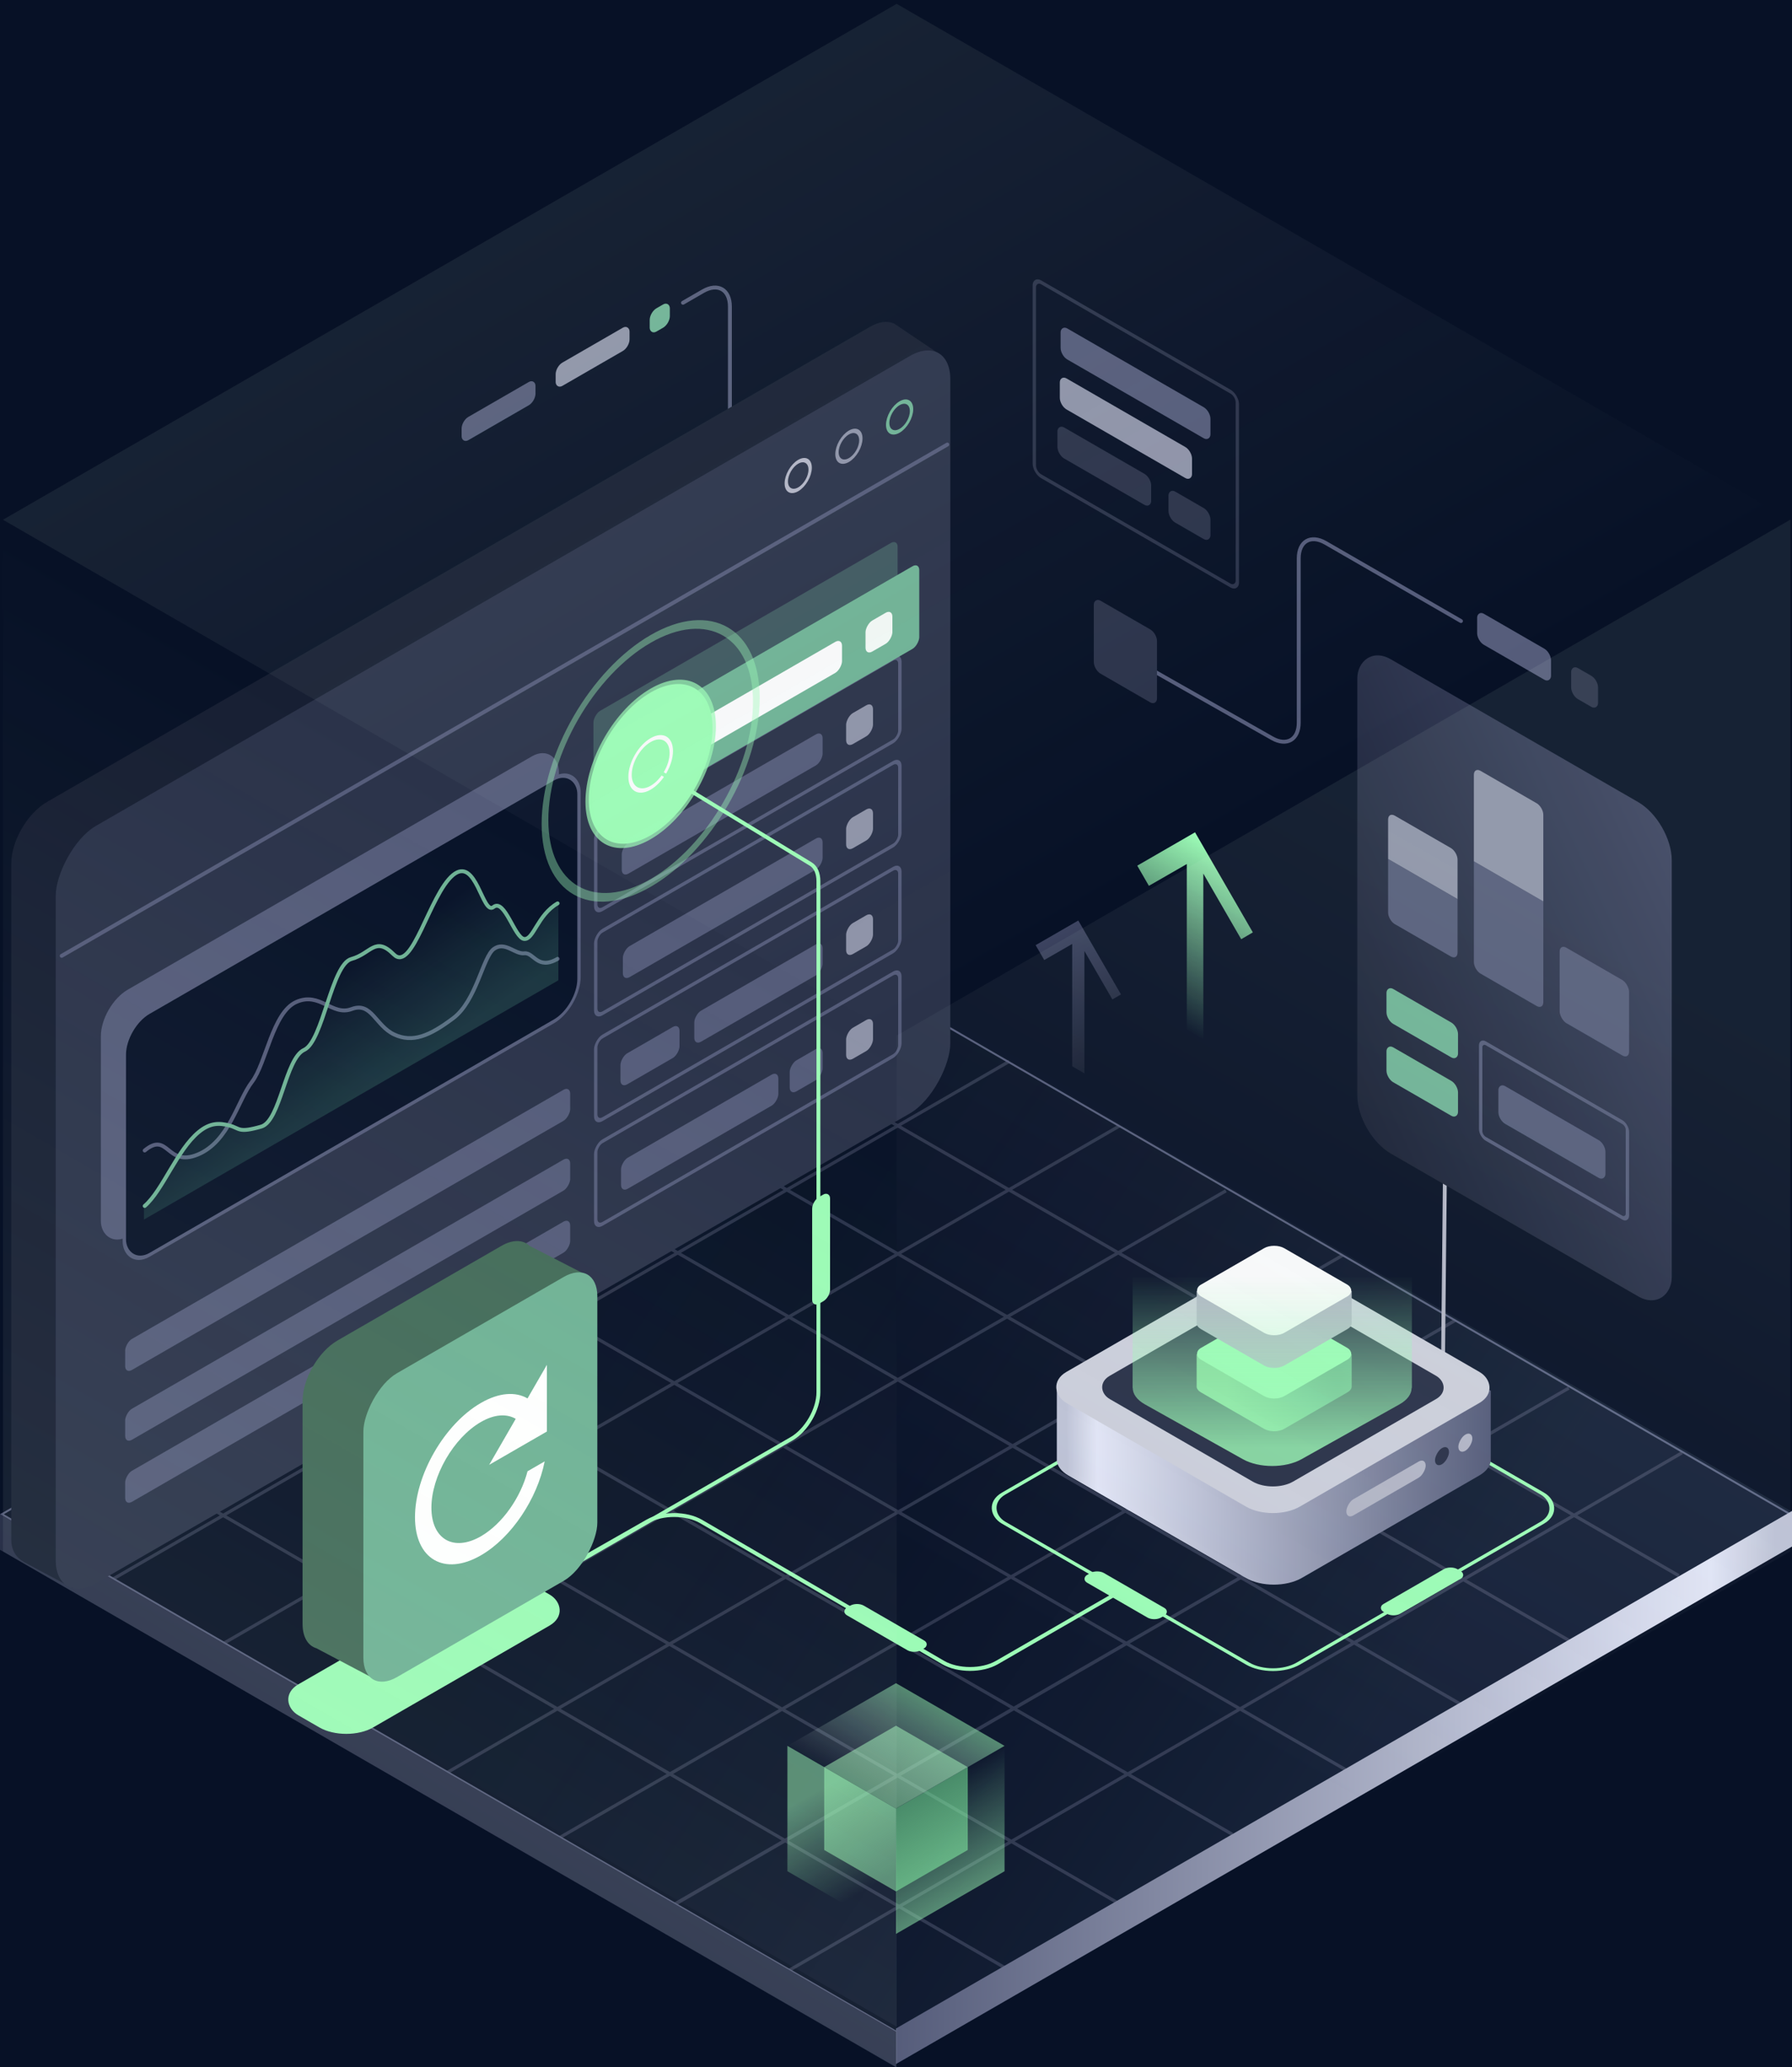 <svg width="462" height="533" viewBox="0 0 462 533" fill="none" xmlns="http://www.w3.org/2000/svg">
<g clip-path="url(#clip0_2458_2571)">
<rect width="462" height="533" transform="matrix(-1 0 0 1 462 0)" fill="#071126"/>
<rect width="90.549" height="21.305" rx="2" transform="matrix(-0.866 0.5 -3.18327e-05 1 232.417 141)" fill="#6FB295"/>
<path fill-rule="evenodd" clip-rule="evenodd" d="M260.396 274.04L259.979 273.318L231.455 289.794L202.855 273.318L202.438 274.04L230.621 290.275L202.84 306.322L174.501 289.996L174.084 290.718L202.006 306.804L174.727 322.56L146.356 306.202L145.939 306.924L173.893 323.042L145.194 339.619L116.959 323.354L116.542 324.076L144.36 340.101L116.163 356.388L87.772 340.032L87.355 340.755L115.329 356.87L86.274 373.653L57.542 357.072L57.124 357.794L85.44 374.134L57.524 390.259L29.188 373.863L28.771 374.585L56.691 390.741L28.979 406.747L29.396 407.469L57.523 391.223L85.279 407.284L57.333 423.426L57.75 424.148L86.112 407.766L113.134 423.402L85.478 439.327L85.895 440.049L113.968 423.884L142.873 440.611L114.874 456.783L115.291 457.505L143.706 441.093L171.878 457.395L144.062 473.462L144.479 474.184L172.711 457.877L201.52 474.547L173.875 490.502L174.292 491.336L202.438 475.078L230.976 491.592L203.271 507.653L203.688 508.375L231.808 492.074L259.98 508.375L260.397 507.653L232.64 491.592L260.748 475.297L289.167 491.697L289.584 490.975L261.58 474.815L290.73 457.916L317.521 473.35L317.938 472.628L291.563 457.434L319.709 441.117L346.708 456.671L347.125 455.949L320.541 440.635L349.115 424.07L376.73 439.993L377.148 439.271L349.947 423.588L377.25 407.76L404.25 423.314L404.667 422.592L378.083 407.277L405.813 391.202L432.604 406.635L433.021 405.913L406.646 390.719L433.854 374.946L433.437 374.224L405.812 390.238L377.527 373.944L404.667 358.267L404.25 357.545L376.681 373.456L347.734 356.78L375.479 340.755L375.062 340.032L346.899 356.3L318.664 340.034L346.291 324.076L345.874 323.354L317.83 339.553L289.134 323.022L316.27 307.397L315.853 306.675L288.299 322.541L260.942 306.781L288.75 290.718L288.333 289.996L260.107 306.3L232.29 290.274L260.396 274.04ZM231.455 290.756L259.273 306.782L231.492 322.828L203.675 306.803L231.455 290.756ZM260.108 307.263L287.464 323.022L259.639 339.043L232.327 323.309L260.108 307.263ZM288.299 323.503L316.995 340.035L289.215 356.081L260.474 339.525L288.299 323.503ZM317.83 340.516L346.065 356.781L318.284 372.828L290.049 356.562L317.83 340.516ZM346.9 357.262L375.846 373.938L348.053 389.978L319.119 373.309L346.9 357.262ZM376.693 374.426L404.979 390.721L377.249 406.797L348.912 390.472L376.693 374.426ZM230.658 323.31L202.84 307.285L175.562 323.041L203.368 339.074L230.658 323.31ZM258.804 339.524L231.493 323.791L204.202 339.555L231.458 355.27L258.804 339.524ZM288.38 356.563L259.639 340.006L232.293 355.751L261.066 372.341L288.38 356.563ZM317.45 373.31L289.215 357.044L261.9 372.822L290.123 389.095L317.45 373.31ZM347.219 390.459L318.285 373.791L290.957 389.576L319.868 406.245L347.219 390.459ZM376.416 407.279L348.078 390.954L320.738 406.746L349.114 423.107L376.416 407.279ZM174.728 323.523L202.534 339.555L173.846 356.126L146.029 340.1L174.728 323.523ZM203.368 340.036L230.623 355.751L201.903 372.288L174.681 356.607L203.368 340.036ZM231.458 356.232L260.231 372.822L231.569 389.379L202.738 372.77L231.458 356.232ZM261.066 373.304L289.289 389.576L260.638 406.125L232.403 389.86L261.066 373.304ZM290.123 390.057L319.033 406.726L290.383 423.261L261.473 406.606L290.123 390.057ZM319.904 407.228L348.281 423.59L319.707 440.154L291.266 423.77L319.904 407.228ZM173.012 356.607L145.195 340.582L116.998 356.869L144.816 372.894L173.012 356.607ZM201.067 372.77L173.847 357.088L145.65 373.375L172.826 389.031L201.067 372.77ZM230.734 389.861L201.903 373.251L173.662 389.512L202.538 406.147L230.734 389.861ZM259.804 406.607L231.569 390.341L203.373 406.628L231.608 422.894L259.804 406.607ZM289.549 423.743L260.639 407.088L232.442 423.375L261.34 440.023L289.549 423.743ZM318.875 440.637L290.432 424.251L262.235 440.538L290.729 456.953L318.875 440.637ZM116.164 357.351L143.981 373.376L114.902 390.173L87.108 374.134L116.164 357.351ZM144.816 373.857L171.991 389.512L142.842 406.296L115.736 390.654L144.816 373.857ZM172.826 389.993L201.704 406.629L172.576 423.454L143.677 406.778L172.826 389.993ZM202.538 407.11L230.773 423.376L201.621 440.215L173.41 423.935L202.538 407.11ZM231.608 423.857L260.506 440.504L231.316 457.351L202.455 440.696L231.608 423.857ZM261.401 441.02L289.896 457.436L260.747 474.334L232.223 457.874L261.401 441.02ZM114.068 390.654L86.274 374.615L58.357 390.741L86.112 406.802L114.068 390.654ZM142.007 406.777L114.902 391.136L86.945 407.284L113.969 422.922L142.007 406.777ZM171.742 423.936L142.842 407.258L114.802 423.404L143.706 440.129L171.742 423.936ZM200.787 440.696L172.576 424.417L144.539 440.611L172.711 456.914L200.787 440.696ZM230.482 457.832L201.621 441.178L173.544 457.396L202.353 474.066L230.482 457.832ZM259.915 474.817L231.389 458.355L203.271 474.597L231.808 491.11L259.915 474.817Z" fill="#2B334A"/>
<path d="M461.504 390.43L231 257.031L0.496 390.43L231 523.828L461.504 390.43Z" stroke="#555C7A" stroke-width="0.5" stroke-linecap="round"/>
<rect width="266.05" height="266.05" transform="matrix(0.866 0.5 -0.866 0.5 232 257)" fill="url(#paint0_linear_2458_2571)" fill-opacity="0.3"/>
<path fill-rule="evenodd" clip-rule="evenodd" d="M462 389.596L231 523.025V532.199L462 398.769V389.596Z" fill="url(#paint1_linear_2458_2571)"/>
<path fill-rule="evenodd" clip-rule="evenodd" d="M231 523.859L0 390.43V399.603L231 533.033V523.859Z" fill="url(#paint2_linear_2458_2571)"/>
<rect width="21.998" height="5.999" rx="2" transform="matrix(0.866 -0.5 -3.18448e-05 1 119.01 108.495)" fill="#555C7A"/>
<rect width="21.998" height="5.999" rx="2" transform="matrix(0.866 -0.5 -3.18448e-05 1 143.256 94.496)" fill="#8E93A8"/>
<rect width="6" height="5.999" rx="2" transform="matrix(0.866 -0.5 -3.18448e-05 1 167.501 80.496)" fill="#6FB295"/>
<path d="M202.997 125.727L195.105 130.284C191.279 132.493 188.177 130.702 188.177 126.284L188.179 79.082C188.179 74.664 185.077 72.873 181.251 75.082L176.081 78.067" stroke="#555C7A" stroke-linecap="round"/>
<path d="M288.5 410.5L257.016 428.674C253.177 430.89 246.949 430.881 243.128 428.655L180.766 392.316C176.961 390.099 170.766 390.08 166.92 392.273L150.584 401.589" stroke="#9CFBB6" stroke-linecap="round"/>
<rect width="21.998" height="5" rx="2" transform="matrix(-0.866 -0.5 0.866 -0.5 235.671 426.498)" fill="#9CFBB6"/>
<g opacity="0.5">
<rect width="21.368" height="21.368" transform="matrix(-0.866 0.5 -3.18351e-05 1 249.501 455.638)" fill="#83FFA5"/>
<rect width="21.368" height="21.368" transform="matrix(-0.866 -0.5 3.18351e-05 1 230.995 466.323)" fill="#9CFBB6"/>
<rect width="21.368" height="21.368" transform="matrix(-0.866 -0.5 -0.866 0.5 249.501 455.641)" fill="#A3FFB7"/>
</g>
<rect width="32.326" height="32.326" transform="matrix(-0.866 0.5 -3.18351e-05 1 258.991 450.159)" fill="url(#paint3_linear_2458_2571)"/>
<rect width="32.326" height="32.326" transform="matrix(-0.866 -0.5 3.18351e-05 1 230.996 466.322)" fill="url(#paint4_linear_2458_2571)"/>
<rect width="32.326" height="32.326" transform="matrix(-0.866 -0.5 -0.866 0.5 258.991 450.162)" fill="url(#paint5_linear_2458_2571)"/>
<path d="M372.994 255.066L372.031 351.188C372.01 353.276 371.276 354.857 369.985 355.592L319.906 384.088C317.72 385.332 319.242 390.519 322.323 392.322L334.499 399.45" stroke="#B2B5C5" stroke-linecap="round"/>
<g filter="url(#filter0_d_2458_2571)">
<rect width="21.998" height="5" rx="2" transform="matrix(-0.866 0.5 0.866 0.5 357.669 359.95)" fill="#CBCEDA"/>
</g>
<rect width="21.998" height="8" rx="2" transform="matrix(0.866 0.5 -3.18445e-05 -1 380.824 165.259)" fill="#555C7A"/>
<rect width="8" height="8" rx="2" transform="matrix(0.866 0.5 -3.18445e-05 -1 405.07 179.259)" fill="#2B334A"/>
<path d="M285.122 166.027L327.961 190.345C331.765 192.504 334.831 190.704 334.831 186.312L334.829 143.985C334.829 139.567 337.931 137.776 341.757 139.985L376.658 160.137" stroke="#555C7A" stroke-linecap="round"/>
<rect width="60.439" height="49.995" rx="2" transform="matrix(-0.866 -0.5 3.18907e-05 1 319 102.002)" stroke="#2B334A"/>
<rect width="44.615" height="8" rx="2" transform="matrix(-0.866 -0.5 3.18907e-05 1 312.072 106.002)" fill="#555C7A"/>
<rect width="12.495" height="8" rx="2" transform="matrix(-0.866 -0.5 3.18907e-05 1 312.073 132.002)" fill="#2B334A"/>
<rect width="27.902" height="8" rx="2" transform="matrix(-0.866 -0.5 3.18907e-05 1 296.787 123.176)" fill="#2B334A"/>
<rect width="39.365" height="8" rx="2" transform="matrix(-0.866 -0.5 3.18907e-05 1 307.322 116.259)" fill="#8E93A8"/>
<rect width="18.809" height="18.809" rx="2" transform="matrix(-0.866 -0.5 3.18351e-05 1 298.289 163.296)" fill="#2B334A"/>
<rect width="93.614" height="127.451" rx="10" transform="matrix(-0.866 -0.5 3.18907e-05 1 430.996 211.81)" fill="url(#paint6_linear_2458_2571)"/>
<rect x="-0.433" y="0.25" width="43.682" height="24.635" rx="1.5" transform="matrix(-0.866 -0.5 3.18907e-05 1 419.191 289.621)" stroke="#555C7A"/>
<rect width="31.861" height="9.728" rx="2" transform="matrix(-0.866 -0.5 3.18907e-05 1 413.897 294.979)" fill="#555C7A"/>
<rect width="21.299" height="9" rx="2" transform="matrix(-0.866 -0.5 3.18907e-05 1 375.898 264.65)" fill="#6FB295"/>
<rect width="21.299" height="9" rx="2" transform="matrix(-0.866 -0.5 3.18907e-05 1 375.897 279.698)" fill="#6FB295"/>
<rect width="20.671" height="19.454" rx="2" transform="matrix(0.866 0.5 3.18531e-05 1 402.099 243.365)" fill="#555C7A"/>
<path d="M379.986 222.086L397.887 232.422L397.888 258.388C397.888 259.492 397.113 259.94 396.156 259.388L381.719 251.052C380.763 250.5 379.987 249.156 379.987 248.052L379.986 222.086Z" fill="#555C7A"/>
<path d="M379.985 199.768C379.985 198.663 380.761 198.216 381.717 198.768L396.154 207.104C397.111 207.656 397.886 208.999 397.886 210.104L397.887 232.422L379.986 222.086L379.985 199.768Z" fill="#8E93A8"/>
<path d="M357.873 221.477L375.774 231.813L375.774 245.62C375.774 246.725 374.999 247.172 374.042 246.62L359.606 238.284C358.649 237.732 357.874 236.389 357.873 235.284L357.873 221.477Z" fill="#555C7A"/>
<path d="M357.873 211.318C357.873 210.214 358.648 209.766 359.605 210.318L374.042 218.654C374.998 219.206 375.774 220.549 375.774 221.654L375.774 231.813L357.873 221.477L357.873 211.318Z" fill="#8E93A8"/>
<path d="M293.197 223.207L296.198 228.406L305.969 222.789L305.97 265.542L310.228 268L310.226 225.247L319.998 242.172L322.999 240.414L308.097 214.604L293.197 223.207Z" fill="url(#paint7_linear_2458_2571)"/>
<path d="M267 243.701L269.216 247.539L276.428 243.393L276.429 274.951L279.572 276.766L279.571 245.208L286.784 257.7L288.999 256.403L277.999 237.351L267 243.701Z" fill="url(#paint8_linear_2458_2571)"/>
<path d="M238.028 101.625L241.762 91L230.427 83.372L230.392 83.392C228.768 82.683 226.639 82.914 224.308 84.26L12.125 206.773C7.03 209.715 2.899 216.87 2.899 222.754L2.893 396.747C2.893 400.493 4.725 402.076 7.099 403.259L18.762 409.5L23.84 396.747L224.302 279.561C229.397 276.619 233.528 269.464 233.528 263.58L238.028 101.625Z" fill="#171F33"/>
<rect width="266.319" height="195.301" rx="12" transform="matrix(-0.866 0.5 -3.18339e-05 1 245 85.771)" fill="#2B334A"/>
<rect width="90.549" height="21.305" rx="2" transform="matrix(-0.866 0.5 -3.18327e-05 1 231.417 139)" fill="#6FB295" fill-opacity="0.3"/>
<path d="M244.23 114.622L15.902 246.457" stroke="#555C7A" stroke-linecap="round"/>
<circle cx="3.551" cy="3.551" r="3.551" transform="matrix(-0.866 0.5 -3.18327e-05 1 235.006 102.194)" stroke="#6FB295"/>
<circle cx="3.551" cy="3.551" r="3.551" transform="matrix(-0.866 0.5 -3.18315e-05 1 221.937 109.74)" stroke="#8E93A8"/>
<circle cx="3.551" cy="3.551" r="3.551" transform="matrix(-0.866 0.5 -3.18315e-05 1 208.867 117.286)" stroke="#B2B5C5"/>
<rect width="132.483" height="8" rx="2" transform="matrix(-0.866 0.5 -3.18327e-05 1 147 280)" fill="#555C7A"/>
<rect width="132.483" height="8" rx="2" transform="matrix(-0.866 0.5 -3.18327e-05 1 147 298)" fill="#555C7A"/>
<rect width="132.483" height="8" rx="2" transform="matrix(-0.866 0.5 -3.18327e-05 1 147 314)" fill="#555C7A"/>
<rect width="90.549" height="21.305" rx="2" transform="matrix(-0.866 0.5 -3.18327e-05 1 232 168.856)" stroke="#555C7A"/>
<rect width="59.8" height="8" rx="2" transform="matrix(-0.866 0.5 -3.18327e-05 1 212.081 188.356)" fill="#555C7A"/>
<rect width="8" height="8" rx="2" transform="matrix(-0.866 0.5 -3.18327e-05 1 225.071 180.856)" fill="#8E93A8"/>
<rect width="90.549" height="21.305" rx="2" transform="matrix(-0.866 0.5 -3.18327e-05 1 231.998 195.712)" stroke="#555C7A"/>
<rect width="59.465" height="8" rx="2" transform="matrix(-0.866 0.5 -3.18327e-05 1 212.079 215.213)" fill="#555C7A"/>
<rect width="8" height="8" rx="2" transform="matrix(-0.866 0.5 -3.18327e-05 1 225.069 207.713)" fill="#8E93A8"/>
<rect width="90.549" height="21.305" rx="2" transform="matrix(-0.866 0.5 -3.18327e-05 1 231.998 223)" stroke="#555C7A"/>
<rect width="38.201" height="8" rx="2" transform="matrix(-0.866 0.5 -3.18327e-05 1 212.079 242.5)" fill="#555C7A"/>
<rect width="17.583" height="8" rx="2" transform="matrix(-0.866 0.5 -3.18327e-05 1 175.19 263.8)" fill="#555C7A"/>
<rect width="8" height="8" rx="2" transform="matrix(-0.866 0.5 -3.18327e-05 1 225.069 235)" fill="#8E93A8"/>
<rect width="90.549" height="21.305" rx="2" transform="matrix(-0.866 0.5 -3.18327e-05 1 231.998 250)" stroke="#555C7A"/>
<rect width="46.833" height="8" rx="2" transform="matrix(-0.866 0.5 -3.18327e-05 1 200.667 276.09)" fill="#555C7A"/>
<rect width="9.797" height="8" rx="2" transform="matrix(-0.866 0.5 -3.18327e-05 1 212.079 269.5)" fill="#555C7A"/>
<rect width="8" height="8" rx="2" transform="matrix(-0.866 0.5 -3.18327e-05 1 225.069 262)" fill="#8E93A8"/>
<rect width="136.361" height="63.62" rx="8" transform="matrix(0.866 -0.5 -3.18907e-05 1 26.002 259.184)" fill="#555C7A"/>
<rect x="0.433" y="0.25" width="135.361" height="62.62" rx="7.5" transform="matrix(0.866 -0.5 -3.18907e-05 1 31.679 264.651)" fill="#081329" stroke="#555C7A"/>
<path d="M37.303 296.652C43.428 291.576 42.91 301.024 50.974 297.702C59.038 294.379 61.284 283.745 64.959 278.956C68.633 274.166 70.267 261.066 76.391 258.351C82.516 255.635 85.578 262.092 90.681 260.172C95.785 258.251 96.806 264.467 101.603 266.724C106.4 268.982 110.79 267.063 116.812 262.56C122.835 258.057 124.468 246.739 127.326 244.679C130.184 242.618 132.736 246.092 135.186 245.806C137.636 245.52 138.55 250.24 143.756 247.234" stroke="#555C7A" stroke-linecap="round" stroke-linejoin="round"/>
<path d="M51.276 291.868C45.669 296.5 41.804 307.03 37.104 311.104L37.104 314.46L143.954 252.766L143.955 232.517C138.723 235.538 138.024 242.126 135.562 241.845C133.1 241.564 130.515 231.352 127.642 233.63C124.77 235.907 123.194 220.391 117.141 225.433C111.088 230.476 106.633 250.725 101.812 245.925C96.99 241.125 95.965 245.719 90.836 247.132C85.707 248.546 83.459 268.384 78.601 270.597C73.743 272.81 72.445 288.979 67.487 290.411C61.479 292.147 62.002 290.874 59.331 290.169C56.66 289.463 54.265 289.399 51.276 291.868Z" fill="url(#paint9_linear_2458_2571)" fill-opacity="0.3"/>
<path d="M37.303 310.958C41.982 306.896 45.63 296.521 51.212 291.904C54.188 289.442 56.571 289.513 59.23 290.226C61.889 290.938 61.368 292.21 67.349 290.49C72.284 289.07 73.576 272.905 78.412 270.705C83.248 268.505 85.485 248.675 90.591 247.274C95.697 245.873 96.717 241.283 101.517 246.095C106.316 250.907 110.751 230.671 116.776 225.644C122.801 220.618 124.37 236.138 127.229 233.868C130.088 231.598 132.662 241.816 135.113 242.103C137.564 242.39 138.549 235.935 143.757 232.928" stroke="#6FB295" stroke-linecap="round" stroke-linejoin="round"/>
<rect width="90.549" height="21.305" rx="2" transform="matrix(-0.866 0.5 -3.18327e-05 1 237 145)" fill="#6FB295"/>
<rect width="55" height="8" rx="2" transform="matrix(-0.866 0.5 -3.18327e-05 1 217.081 164.501)" fill="#F8F9FA"/>
<rect width="8" height="8" rx="2" transform="matrix(-0.866 0.5 -3.18327e-05 1 230.071 157)" fill="#F1F7F4"/>
<circle opacity="0.4" cx="31.463" cy="31.463" r="31.463" transform="matrix(-0.866 0.5 3.18609e-05 -1 194.998 211.927)" stroke="#9CFBB6" stroke-width="2"/>
<g filter="url(#filter1_f_2458_2571)">
<circle cx="18.418" cy="18.418" r="18.418" transform="matrix(-0.866 0.5 3.18678e-05 -1 183.701 206.172)" fill="#9CFBB6"/>
</g>
<circle opacity="0.7" cx="18.418" cy="18.418" r="18.418" transform="matrix(-0.866 0.5 3.18678e-05 -1 183.701 206.172)" stroke="#9CFBB6" stroke-width="2"/>
<circle cx="6.14" cy="6.14" r="6.14" transform="matrix(-0.866 0.5 3.18678e-05 -1 173.068 200.033)" fill="#9CFBB6" stroke="#F8F9FA"/>
<path d="M106.219 427.485L204.068 370.988C207.894 368.778 210.996 363.406 210.996 358.987L211 227.25C211 225.166 210.296 223.571 209.037 222.804L167.5 197.5" stroke="#9CFBB6"/>
<rect width="27.511" height="5.326" rx="2" transform="matrix(-3.17812e-05 1 0.866 -0.5 209.388 309.663)" fill="#9CFBB6"/>
<rect y="0.5" width="87.691" height="87.691" rx="7.5" transform="matrix(-0.866 0.5 0.866 0.5 327.756 344.769)" stroke="#9CFBB6"/>
<rect width="21.998" height="5" rx="2" transform="matrix(-0.866 -0.5 0.866 -0.5 297.577 418.087)" fill="#9CFBB6"/>
<rect width="21.998" height="5" rx="2" transform="matrix(-0.866 0.5 0.866 0.5 373.981 403.589)" fill="#9CFBB6"/>
<path d="M335.621 345.726C331.633 343.424 325.167 343.424 321.178 345.726L281.144 354.942L272.465 358.581L272.465 376.099C272.457 376.229 272.457 376.36 272.465 376.49L272.465 376.647L272.478 376.655C272.624 378.041 273.615 379.404 275.45 380.463L321.178 406.863C325.167 409.165 331.633 409.165 335.621 406.863L381.349 380.463C383.185 379.404 384.175 378.041 384.321 376.654L384.335 376.647V376.491C384.342 376.36 384.342 376.229 384.335 376.098V358.581L375.447 354.821L335.621 345.726Z" fill="url(#paint10_linear_2458_2571)"/>
<rect width="69.478" height="69.478" rx="8" transform="matrix(-0.866 0.5 0.866 0.5 328.17 323)" fill="#CBCEDA"/>
<rect width="54.569" height="54.569" rx="6" transform="matrix(-0.866 0.5 0.866 0.5 328.17 330.454)" fill="#2B334A"/>
<path d="M325.915 344.607C327.339 343.785 329.649 343.785 331.074 344.607L345.376 347.9L348.477 349.2L348.477 357.436C348.479 357.482 348.479 357.529 348.477 357.575L348.477 357.632L348.472 357.634C348.42 358.13 348.066 358.616 347.41 358.995L331.074 368.426C329.649 369.248 327.339 369.248 325.915 368.426L309.579 358.995C308.923 358.616 308.569 358.13 308.517 357.634L308.512 357.632V357.576C308.51 357.529 308.51 357.482 308.512 357.436V349.2L311.687 347.857L325.915 344.607Z" fill="url(#paint11_radial_2458_2571)"/>
<rect width="24.82" height="24.82" rx="3" transform="matrix(-0.866 0.5 0.866 0.5 328.495 336.662)" fill="#9CFBB6"/>
<path d="M325.915 328.288C327.339 327.466 329.649 327.466 331.074 328.288L345.376 331.58L348.477 332.88L348.477 341.117C348.479 341.163 348.479 341.21 348.477 341.256L348.477 341.312L348.472 341.315C348.42 341.81 348.066 342.297 347.41 342.676L331.074 352.107C329.649 352.929 327.339 352.929 325.915 352.107L309.579 342.676C308.923 342.297 308.569 341.81 308.517 341.315L308.512 341.312V341.257C308.51 341.21 308.51 341.163 308.512 341.116V332.88L311.687 331.537L325.915 328.288Z" fill="#B2B5C5"/>
<rect width="24.82" height="24.82" rx="3" transform="matrix(-0.866 0.5 0.866 0.5 328.495 320.343)" fill="#F8F9FA"/>
<rect width="23.622" height="4.169" rx="2.084" transform="matrix(-0.866 0.5 -3.18817e-05 1 367.556 375.807)" fill="#B2B5C5"/>
<rect width="4.169" height="4.169" rx="2.085" transform="matrix(-0.866 0.5 -3.18817e-05 1 373.572 372.332)" fill="#2B334A"/>
<rect width="4.169" height="4.169" rx="2.085" transform="matrix(-0.866 0.5 -3.18907e-05 1 379.589 368.859)" fill="#B2B5C5"/>
<path d="M363.914 306H364V357.879H363.936C363.933 359.408 362.889 360.936 360.805 362.103L335.544 376.247C331.37 378.584 324.602 378.584 320.427 376.247L295.166 362.103C293.082 360.936 292.039 359.408 292.035 357.879H292V314.464L292.058 306C291.866 307.659 292.902 309.353 295.166 310.621L320.427 324.765C324.602 327.103 331.37 327.103 335.544 324.765L360.805 310.621C363.069 309.353 364.106 307.659 363.914 306Z" fill="url(#paint12_linear_2458_2571)"/>
<g filter="url(#filter2_f_2458_2571)">
<rect width="68.527" height="22.249" rx="8" transform="matrix(0.866 -0.5 -0.866 -0.5 89.269 449.409)" fill="#9CFBB6"/>
</g>
<path d="M138.326 336.986L150.952 328.637L136.493 321.212C134.841 319.65 132.224 319.535 129.279 321.236L87.059 345.613C82.062 348.499 78.011 355.516 78.011 361.286L78.009 418.744C78.009 422.143 79.414 424.351 81.59 425.002L96.969 433.119L96.969 418.244L129.276 399.59C134.274 396.705 138.325 389.688 138.325 383.918L138.326 336.986Z" fill="#436B59"/>
<rect width="69.648" height="78.355" rx="10" transform="matrix(-0.866 0.5 -3.18651e-05 1 154 324.252)" fill="#6FB295"/>
<path d="M136.002 360.571C132.918 358.791 128.685 359.024 123.984 361.738C114.583 367.166 106.99 380.342 106.99 391.198C106.99 402.053 114.583 406.461 123.984 401.034C131.918 396.453 138.533 386.372 140.426 376.806L136.002 379.36C134.258 386.089 129.536 392.917 123.984 396.122C116.944 400.186 111.223 396.883 111.223 388.754C111.223 380.625 116.944 370.715 123.984 366.65C127.515 364.612 130.663 364.489 132.96 365.84L126.111 377.702L141 369.106V351.914L136.002 360.571Z" fill="white"/>
<g opacity="0.15">
<rect width="266.047" height="266.047" transform="matrix(0.866 0.5 3.18351e-05 1 0.774 133.987)" fill="url(#paint13_linear_2458_2571)"/>
<rect width="266.047" height="266.047" transform="matrix(0.866 -0.5 -3.18351e-05 1 231.182 267.015)" fill="url(#paint14_linear_2458_2571)"/>
<rect width="266.047" height="266.047" transform="matrix(0.866 -0.5 0.866 0.5 0.774 134.016)" fill="url(#paint15_linear_2458_2571)"/>
</g>
</g>
<defs>
<filter id="filter0_d_2458_2571" x="329.633" y="350.535" width="41.352" height="32.327" filterUnits="userSpaceOnUse" color-interpolation-filters="sRGB">
<feFlood flood-opacity="0" result="BackgroundImageFix"/>
<feColorMatrix in="SourceAlpha" type="matrix" values="0 0 0 0 0 0 0 0 0 0 0 0 0 0 0 0 0 0 127 0" result="hardAlpha"/>
<feOffset/>
<feGaussianBlur stdDeviation="5"/>
<feComposite in2="hardAlpha" operator="out"/>
<feColorMatrix type="matrix" values="0 0 0 0 1 0 0 0 0 1 0 0 0 0 1 0 0 0 1 0"/>
<feBlend mode="normal" in2="BackgroundImageFix" result="effect1_dropShadow_2458_2571"/>
<feBlend mode="normal" in="SourceGraphic" in2="effect1_dropShadow_2458_2571" result="shape"/>
</filter>
<filter id="filter1_f_2458_2571" x="101.802" y="126.367" width="131.9" height="141.193" filterUnits="userSpaceOnUse" color-interpolation-filters="sRGB">
<feFlood flood-opacity="0" result="BackgroundImageFix"/>
<feBlend mode="normal" in="SourceGraphic" in2="BackgroundImageFix" result="shape"/>
<feGaussianBlur stdDeviation="25" result="effect1_foregroundBlur_2458_2571"/>
</filter>
<filter id="filter2_f_2458_2571" x="24.059" y="356.366" width="170.498" height="140.699" filterUnits="userSpaceOnUse" color-interpolation-filters="sRGB">
<feFlood flood-opacity="0" result="BackgroundImageFix"/>
<feBlend mode="normal" in="SourceGraphic" in2="BackgroundImageFix" result="shape"/>
<feGaussianBlur stdDeviation="25" result="effect1_foregroundBlur_2458_2571"/>
</filter>
<linearGradient id="paint0_linear_2458_2571" x1="268.395" y1="130.78" x2="56.058" y2="222.455" gradientUnits="userSpaceOnUse">
<stop stop-color="#C1D6FF" stop-opacity="0.3"/>
<stop offset="1" stop-color="#071127" stop-opacity="0"/>
</linearGradient>
<linearGradient id="paint1_linear_2458_2571" x1="456.797" y1="468.613" x2="231.019" y2="466.007" gradientUnits="userSpaceOnUse">
<stop stop-color="#BDC2D5"/>
<stop offset="0.073" stop-color="#E0E4F5"/>
<stop offset="1" stop-color="#555C7A"/>
</linearGradient>
<linearGradient id="paint2_linear_2458_2571" x1="232.036" y1="390.761" x2="101.923" y2="602.939" gradientUnits="userSpaceOnUse">
<stop stop-color="#3D4461"/>
<stop offset="1" stop-color="#171F33"/>
</linearGradient>
<linearGradient id="paint3_linear_2458_2571" x1="16.163" y1="0" x2="16.163" y2="32.326" gradientUnits="userSpaceOnUse">
<stop stop-color="#9CFBB6" stop-opacity="0"/>
<stop offset="1" stop-color="#9CFBB6" stop-opacity="0.5"/>
</linearGradient>
<linearGradient id="paint4_linear_2458_2571" x1="32.328" y1="16.17" x2="16.103" y2="32.495" gradientUnits="userSpaceOnUse">
<stop stop-color="#9CFBB6" stop-opacity="0.5"/>
<stop offset="1" stop-color="#9CFBB6" stop-opacity="0"/>
</linearGradient>
<linearGradient id="paint5_linear_2458_2571" x1="16.163" y1="0" x2="16.163" y2="32.326" gradientUnits="userSpaceOnUse">
<stop stop-color="#9CFBB6" stop-opacity="0.5"/>
<stop offset="1" stop-color="#DBE5F3" stop-opacity="0"/>
<stop offset="1" stop-color="#9CFBB6" stop-opacity="0"/>
</linearGradient>
<linearGradient id="paint6_linear_2458_2571" x1="-0.42" y1="0.296" x2="124.325" y2="92.535" gradientUnits="userSpaceOnUse">
<stop stop-color="#3D4461"/>
<stop offset="1" stop-color="#171F33"/>
</linearGradient>
<linearGradient id="paint7_linear_2458_2571" x1="308.001" y1="215" x2="285.483" y2="253.997" gradientUnits="userSpaceOnUse">
<stop stop-color="#9CFBB6"/>
<stop offset="1" stop-color="#9CFBB6" stop-opacity="0"/>
</linearGradient>
<linearGradient id="paint8_linear_2458_2571" x1="278" y1="237.5" x2="293.059" y2="269.424" gradientUnits="userSpaceOnUse">
<stop stop-color="#3D4461"/>
<stop offset="1" stop-color="#171F33"/>
</linearGradient>
<linearGradient id="paint9_linear_2458_2571" x1="105.594" y1="274.773" x2="88.96" y2="250.445" gradientUnits="userSpaceOnUse">
<stop stop-color="#85FFCA" stop-opacity="0.5"/>
<stop offset="1" stop-color="#85FFCA" stop-opacity="0"/>
</linearGradient>
<linearGradient id="paint10_linear_2458_2571" x1="274.979" y1="379.789" x2="384.329" y2="378.439" gradientUnits="userSpaceOnUse">
<stop stop-color="#BDC2D5"/>
<stop offset="0.073" stop-color="#E0E4F5"/>
<stop offset="1" stop-color="#555C7A"/>
</linearGradient>
<radialGradient id="paint11_radial_2458_2571" cx="0" cy="0" r="1" gradientUnits="userSpaceOnUse" gradientTransform="translate(345.001 360.114) rotate(176.269) scale(28.607 49.552)">
<stop stop-color="#599B7F"/>
<stop offset="1" stop-color="#80CE95"/>
</radialGradient>
<linearGradient id="paint12_linear_2458_2571" x1="328" y1="329" x2="328.005" y2="378" gradientUnits="userSpaceOnUse">
<stop stop-color="#9CFBB6" stop-opacity="0"/>
<stop offset="0.901" stop-color="#9CFBB6" stop-opacity="0.8"/>
</linearGradient>
<linearGradient id="paint13_linear_2458_2571" x1="133.023" y1="0" x2="133.023" y2="266.047" gradientUnits="userSpaceOnUse">
<stop stop-color="#DBF3E2" stop-opacity="0"/>
<stop offset="1" stop-color="#DBF3E2" stop-opacity="0.5"/>
</linearGradient>
<linearGradient id="paint14_linear_2458_2571" x1="266.062" y1="133.08" x2="132.529" y2="267.439" gradientUnits="userSpaceOnUse">
<stop stop-color="#DBF3E2" stop-opacity="0.5"/>
<stop offset="1" stop-color="#DBE5F3" stop-opacity="0"/>
</linearGradient>
<linearGradient id="paint15_linear_2458_2571" x1="133.023" y1="0" x2="133.023" y2="266.047" gradientUnits="userSpaceOnUse">
<stop stop-color="#DBF3E2" stop-opacity="0.5"/>
<stop offset="1" stop-color="#DBE5F3" stop-opacity="0"/>
<stop offset="1" stop-color="#DBF3E2" stop-opacity="0"/>
</linearGradient>
<clipPath id="clip0_2458_2571">
<rect width="462" height="533" fill="white" transform="matrix(-1 0 0 1 462 0)"/>
</clipPath>
</defs>
</svg>
